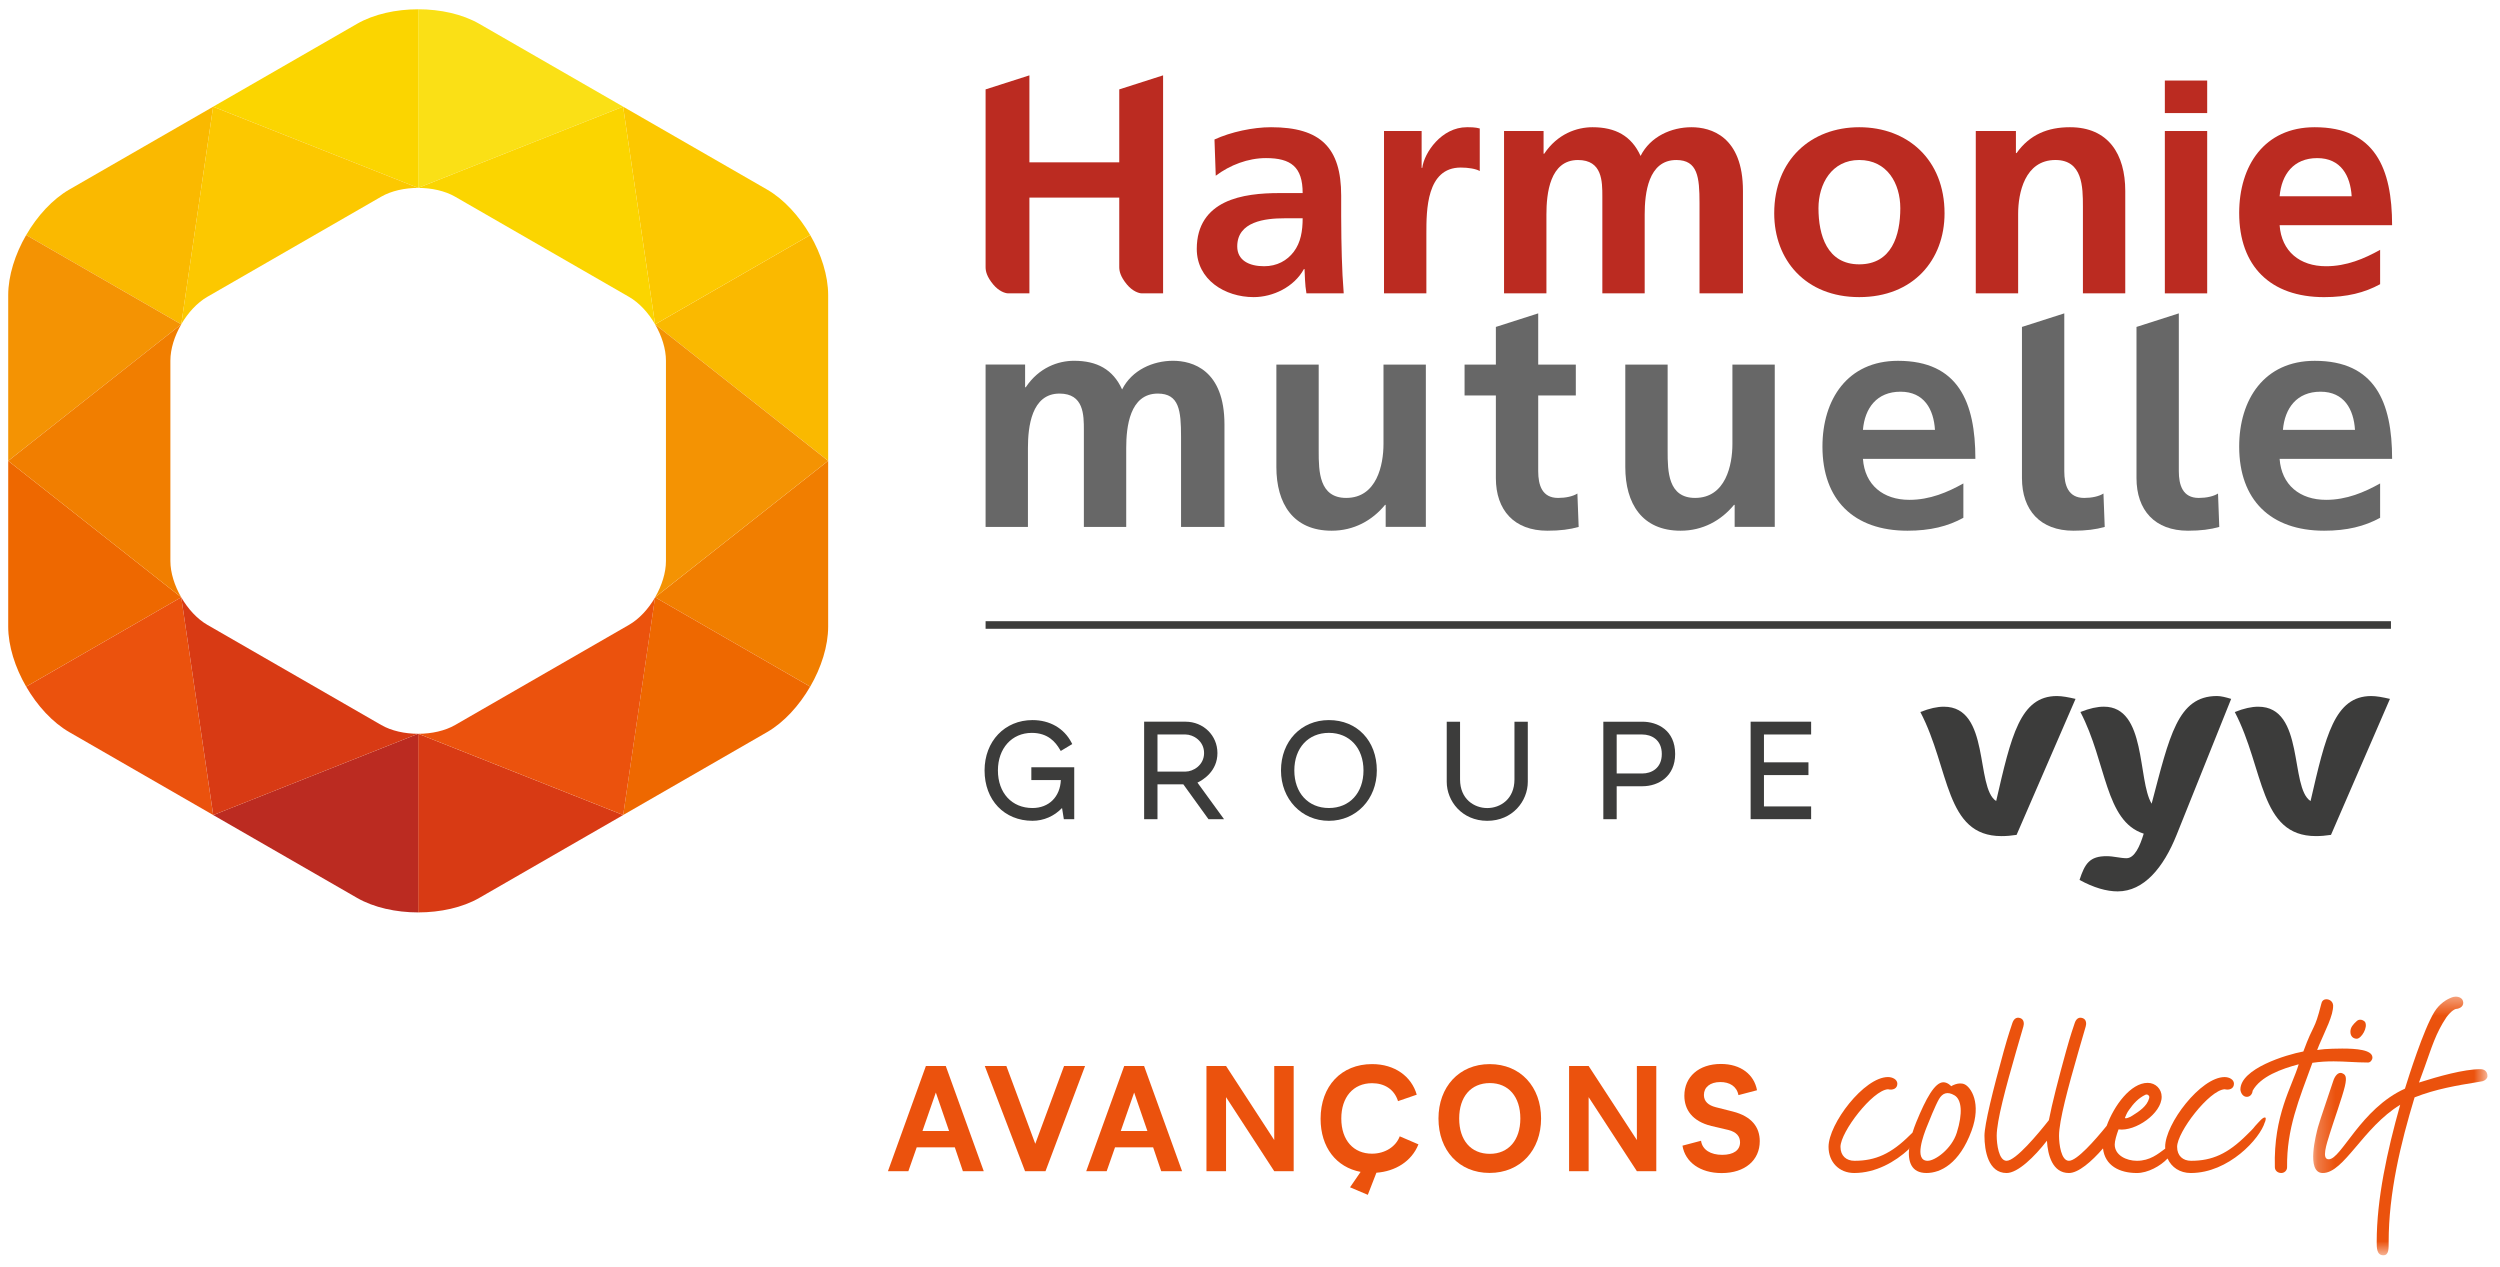 <svg width="144" height="73" viewBox="0 0 144 73" fill="none" xmlns="http://www.w3.org/2000/svg">
<path fill-rule="evenodd" clip-rule="evenodd" d="M112.712 65.24C112.417 66.18 111.463 66.862 111.033 66.862C110.211 66.862 110.831 65.301 110.964 64.952C111.099 64.604 111.486 63.653 111.685 63.309C111.885 62.965 112.169 62.848 112.58 63.092C112.99 63.336 113.067 64.116 112.712 65.24ZM113.162 62.457C112.808 62.296 112.389 62.566 112.389 62.566C112.389 62.566 112.194 62.339 111.939 62.339C111.446 62.339 110.935 63.27 110.373 64.644C110.294 64.838 110.222 65.038 110.16 65.238C110.116 65.281 110.072 65.325 110.025 65.37C108.934 66.46 108.027 66.862 106.818 66.862C106.348 66.862 106.012 66.577 106.012 66.058C106.012 65.204 107.859 62.792 108.749 62.741C109.018 62.809 109.287 62.708 109.287 62.423C109.287 62.172 109.001 62.038 108.749 62.038C107.372 62.038 105.324 64.734 105.324 66.058C105.324 66.929 105.928 67.565 106.802 67.565C108.041 67.565 109.16 66.923 109.946 66.196L109.971 66.091C109.875 66.908 110.093 67.565 110.965 67.565C111.776 67.565 112.86 67.032 113.559 65.14C114.154 63.531 113.515 62.617 113.162 62.457Z" fill="#EB520D"/>
<path fill-rule="evenodd" clip-rule="evenodd" d="M122.632 63.931C122.9 63.545 123.186 63.245 123.572 63.06C123.639 63.026 123.706 63.043 123.756 63.093C123.807 63.143 123.807 63.194 123.79 63.261C123.673 63.713 123.22 64.015 122.816 64.266C122.665 64.366 122.397 64.467 122.397 64.383C122.447 64.266 122.514 64.082 122.632 63.931ZM130.456 64.366C130.321 64.366 130.154 64.584 129.902 64.852C129.767 65.036 129.599 65.188 129.414 65.371C128.323 66.46 127.417 66.862 126.207 66.862C125.737 66.862 125.402 66.578 125.402 66.058C125.402 65.204 127.249 62.792 128.138 62.741C128.408 62.809 128.676 62.708 128.676 62.423C128.676 62.172 128.39 62.039 128.138 62.039C126.762 62.039 124.713 64.735 124.713 66.058C124.713 66.092 124.716 66.126 124.718 66.159C124.71 66.165 124.705 66.169 124.697 66.175C124.311 66.46 123.841 66.862 123.085 66.862C122.481 66.862 121.808 66.544 121.808 65.924C121.808 65.723 121.91 65.371 122.028 65.053C123.001 65.188 124.512 64.132 124.512 63.177C124.512 62.724 124.16 62.373 123.706 62.373C122.728 62.373 121.768 63.682 121.345 64.847C120.674 65.675 119.631 66.862 119.171 66.862C118.717 66.862 118.6 65.891 118.6 65.421C118.6 64.559 119.122 62.638 119.719 60.564C119.979 59.678 120.088 59.283 120.137 59.124C120.181 58.979 120.186 58.73 119.969 58.647C119.701 58.545 119.561 58.745 119.501 58.935C119.442 59.117 119.276 59.571 119.007 60.543C118.569 62.124 118.196 63.576 118.014 64.524C117.388 65.317 116.104 66.862 115.58 66.862C115.127 66.862 115.01 65.891 115.01 65.421C115.01 64.559 115.532 62.638 116.129 60.564C116.389 59.678 116.498 59.283 116.547 59.124C116.591 58.979 116.596 58.73 116.378 58.647C116.111 58.545 115.971 58.745 115.91 58.935C115.852 59.117 115.686 59.571 115.417 60.543C114.797 62.781 114.305 64.765 114.305 65.421C114.305 66.275 114.523 67.566 115.58 67.566C116.227 67.566 117.188 66.63 117.904 65.705C117.95 66.534 118.224 67.566 119.171 67.566C119.714 67.566 120.479 66.906 121.133 66.148C121.242 67.142 122.083 67.566 123.085 67.566C123.71 67.566 124.442 67.168 124.852 66.729C125.077 67.237 125.564 67.566 126.19 67.566C128.374 67.566 130.188 65.572 130.456 64.634V64.651C130.506 64.517 130.539 64.366 130.456 64.366Z" fill="#EB520D"/>
<path fill-rule="evenodd" clip-rule="evenodd" d="M133.468 60.481C133.468 60.481 133.849 60.43 133.899 60.43C134.151 60.414 134.503 60.397 134.906 60.397C135.713 60.397 136.652 60.465 136.652 60.917C136.652 61.05 136.535 61.201 136.402 61.201C136.049 61.201 135.713 61.184 135.377 61.167C135.058 61.151 134.739 61.134 134.42 61.134C134.034 61.134 133.648 61.151 133.194 61.218C132.405 63.379 131.711 65.012 131.736 67.23C131.739 67.415 131.586 67.565 131.401 67.565C131.183 67.565 131.032 67.415 131.032 67.23C130.948 64.233 132.032 62.562 132.405 61.303C131.397 61.569 130.206 62.005 129.752 62.826C129.736 63.027 129.6 63.178 129.416 63.178C129.197 63.178 129.064 62.96 129.047 62.759C129.047 61.553 131.684 60.749 132.673 60.565C133.295 58.874 133.298 59.433 133.701 57.842C133.734 57.659 133.835 57.558 134.003 57.558C134.15 57.558 134.362 57.653 134.388 57.901C134.411 58.482 133.917 59.393 133.581 60.196L133.468 60.481Z" fill="#EB520D"/>
<mask id="mask0_1_15834" style="mask-type:luminance" maskUnits="userSpaceOnUse" x="133" y="57" width="11" height="16">
<path d="M133.238 57.407H143.278V72.304H133.238V57.407Z" fill="#EB520D"/>
</mask>
<g mask="url(#mask0_1_15834)">
<path fill-rule="evenodd" clip-rule="evenodd" d="M140.918 58.589C140.982 58.502 141.048 58.425 141.113 58.358C141.225 58.242 141.338 58.158 141.447 58.117C141.723 58.102 141.95 57.926 141.866 57.654C141.791 57.415 141.475 57.359 141.239 57.445C140.921 57.561 140.518 57.808 140.22 58.287C139.598 59.286 138.722 62.073 138.525 62.707C135.974 63.858 134.859 66.775 134.134 66.775C133.714 66.775 134 65.932 134.205 65.271C134.409 64.608 134.919 63.182 135.063 62.578C135.207 61.974 135.073 61.892 134.917 61.822C134.667 61.71 134.47 62.019 134.394 62.265C134.318 62.51 133.596 64.607 133.509 64.946C133.422 65.285 132.804 67.566 133.792 67.566C135.014 67.566 136.103 64.946 138.251 63.636C137.499 66.308 136.898 69.062 136.898 71.533C136.898 71.884 136.898 72.304 137.284 72.304C137.603 72.304 137.587 71.919 137.587 71.533C137.587 68.719 138.274 65.872 139.08 63.208C140.306 62.724 141.532 62.522 142.658 62.337L142.942 62.288C143.094 62.271 143.278 62.136 143.278 61.986C143.278 61.735 143.127 61.584 142.875 61.584C141.918 61.584 140.44 62.003 139.333 62.355L139.669 61.434C140.055 60.362 140.296 59.51 140.918 58.589Z" fill="#EB520D"/>
</g>
<path fill-rule="evenodd" clip-rule="evenodd" d="M136.223 58.859C136.416 59.175 136.006 59.831 135.752 59.831C135.535 59.831 135.383 59.681 135.383 59.429C135.383 59.177 135.535 59.009 135.736 58.825C135.87 58.691 136.072 58.708 136.223 58.859Z" fill="#EB520D"/>
<path fill-rule="evenodd" clip-rule="evenodd" d="M54.667 65.146L53.904 62.93L53.134 65.146H54.667ZM54.998 66.088H52.802L52.321 67.462H51.145L53.332 61.4H54.443H54.476L56.665 67.462H55.463L54.998 66.088Z" fill="#EB520D"/>
<path fill-rule="evenodd" clip-rule="evenodd" d="M62.5 61.4L60.221 67.461H59.043L56.723 61.4H57.966L59.632 65.882L61.29 61.4H62.5Z" fill="#EB520D"/>
<path fill-rule="evenodd" clip-rule="evenodd" d="M66.09 65.146L65.327 62.93L64.556 65.146H66.09ZM66.421 66.088H64.225L63.744 67.462H62.566L64.755 61.4H65.866H65.899L68.088 67.462H66.886L66.421 66.088Z" fill="#EB520D"/>
<path fill-rule="evenodd" clip-rule="evenodd" d="M74.516 61.4V67.461H73.396L70.62 63.195V67.461H69.492V61.4H70.62L73.396 65.667V61.4H74.516Z" fill="#EB520D"/>
<path fill-rule="evenodd" clip-rule="evenodd" d="M81.702 65.915L80.625 65.452C80.409 66.038 79.788 66.452 79.025 66.452C77.981 66.452 77.259 65.699 77.259 64.426C77.259 63.203 77.939 62.392 79.034 62.392C79.739 62.392 80.31 62.739 80.526 63.425L81.604 63.054C81.304 62.004 80.343 61.292 79.034 61.292C77.259 61.292 76.066 62.557 76.066 64.443C76.066 66.088 76.969 67.234 78.371 67.501L77.762 68.388L78.786 68.822L79.281 67.549C80.372 67.47 81.311 66.895 81.702 65.915Z" fill="#EB520D"/>
<path fill-rule="evenodd" clip-rule="evenodd" d="M87.572 64.427C87.572 63.169 86.892 62.385 85.815 62.385C84.728 62.385 84.049 63.169 84.049 64.427C84.049 65.676 84.72 66.461 85.815 66.461C86.885 66.461 87.572 65.676 87.572 64.427ZM88.766 64.427C88.766 66.246 87.581 67.561 85.798 67.561C84.032 67.561 82.856 66.254 82.856 64.427C82.856 62.608 84.041 61.293 85.807 61.293C87.588 61.293 88.766 62.608 88.766 64.427Z" fill="#EB520D"/>
<path fill-rule="evenodd" clip-rule="evenodd" d="M95.402 61.4V67.461H94.284L91.505 63.195V67.461H90.379V61.4H91.505L94.284 65.667V61.4H95.402Z" fill="#EB520D"/>
<path fill-rule="evenodd" clip-rule="evenodd" d="M99.124 61.284C100.276 61.284 101.039 61.896 101.204 62.798L100.135 63.079C100.036 62.566 99.621 62.326 99.091 62.326C98.494 62.326 98.145 62.632 98.145 63.07C98.145 63.443 98.402 63.666 98.825 63.774L99.804 64.022C100.914 64.303 101.362 64.939 101.362 65.733C101.362 66.825 100.516 67.569 99.166 67.569C97.939 67.569 97.068 66.948 96.91 65.99L97.98 65.708C98.054 66.237 98.543 66.519 99.198 66.519C99.862 66.519 100.227 66.246 100.227 65.799C100.227 65.444 100.01 65.204 99.563 65.088L98.576 64.857C97.466 64.584 97.019 63.906 97.019 63.112C97.019 62.028 97.847 61.284 99.124 61.284Z" fill="#EB520D"/>
<path fill-rule="evenodd" clip-rule="evenodd" d="M104.321 42.306V41.569H100.836V47.184H104.321V46.45H101.604V44.645H104.167V43.91H101.604V42.306H104.321Z" fill="#3C3C3B"/>
<path fill-rule="evenodd" clip-rule="evenodd" d="M95.72 43.43C95.72 44.258 95.114 44.553 94.597 44.553H93.121V42.307H94.597C95.114 42.307 95.72 42.601 95.72 43.43ZM94.597 41.57H92.352V47.187H93.121V45.288H94.597C95.538 45.288 96.489 44.714 96.489 43.43C96.489 42.058 95.469 41.57 94.597 41.57Z" fill="#3C3C3B"/>
<path fill-rule="evenodd" clip-rule="evenodd" d="M87.233 44.896C87.233 46.027 86.421 46.544 85.666 46.544C84.912 46.544 84.099 46.027 84.099 44.896V41.571H83.332V45.034C83.332 46.137 84.205 47.279 85.666 47.279C87.128 47.279 88.001 46.137 88.001 45.034V41.571H87.233V44.896Z" fill="#3C3C3B"/>
<path fill-rule="evenodd" clip-rule="evenodd" d="M76.544 46.542C75.353 46.542 74.553 45.673 74.553 44.378C74.553 43.085 75.353 42.213 76.544 42.213C77.736 42.213 78.537 43.085 78.537 44.378C78.537 45.673 77.736 46.542 76.544 46.542ZM76.544 41.477C74.945 41.477 73.785 42.697 73.785 44.378C73.785 46.031 74.972 47.279 76.544 47.279C78.118 47.279 79.305 46.031 79.305 44.378C79.305 42.67 78.17 41.477 76.544 41.477Z" fill="#3C3C3B"/>
<path fill-rule="evenodd" clip-rule="evenodd" d="M69.355 43.375C69.355 44.072 68.733 44.444 68.284 44.444H66.671V42.306H68.284C68.733 42.306 69.355 42.678 69.355 43.375ZM70.124 43.375C70.124 42.363 69.316 41.569 68.284 41.569H65.902V47.185H66.671V45.179H68.161L69.608 47.185H70.504L68.973 45.079C69.297 44.923 70.124 44.423 70.124 43.375Z" fill="#3C3C3B"/>
<path fill-rule="evenodd" clip-rule="evenodd" d="M59.405 44.931H61.105C61.062 45.9 60.416 46.542 59.471 46.542C58.28 46.542 57.48 45.673 57.48 44.378C57.48 43.103 58.283 42.214 59.432 42.214C60.374 42.214 60.803 42.756 61.044 43.164L61.099 43.256L61.762 42.858L61.716 42.77C61.287 41.948 60.468 41.477 59.471 41.477C57.872 41.477 56.711 42.697 56.711 44.378C56.711 46.086 57.846 47.278 59.471 47.278C60.116 47.278 60.725 47.012 61.174 46.54L61.277 47.185H61.876V44.195H59.405V44.931Z" fill="#3C3C3B"/>
<path fill-rule="evenodd" clip-rule="evenodd" d="M136.588 40.092C134.469 40.092 133.956 42.38 133.088 46.141C131.876 45.367 132.769 40.706 130.076 40.706C129.693 40.706 129.258 40.8 128.723 41.012C130.434 44.291 130.127 48.159 133.396 48.159C133.676 48.159 133.958 48.136 134.265 48.089L137.661 40.256C137.253 40.163 136.894 40.092 136.588 40.092Z" fill="#3C3C3B"/>
<path fill-rule="evenodd" clip-rule="evenodd" d="M123.934 46.293C123.114 44.932 123.649 40.705 121.186 40.705C120.802 40.705 120.369 40.798 119.832 41.011C121.351 43.922 121.236 47.298 123.478 48.019C123.258 48.747 122.951 49.433 122.488 49.433C122.131 49.433 121.747 49.315 121.339 49.315C120.369 49.315 120.087 49.739 119.781 50.684C120.598 51.132 121.339 51.344 121.977 51.344C123.484 51.344 124.616 49.981 125.373 48.088C125.848 46.904 128.515 40.256 128.515 40.256C128.208 40.162 127.928 40.091 127.698 40.091C125.428 40.091 124.964 42.399 123.934 46.293Z" fill="#3C3C3B"/>
<path fill-rule="evenodd" clip-rule="evenodd" d="M114.979 46.141C113.768 45.366 114.66 40.706 111.967 40.706C111.583 40.706 111.149 40.8 110.613 41.012C112.325 44.291 112.017 48.16 115.286 48.16C115.568 48.16 115.849 48.136 116.155 48.089L119.551 40.256C119.143 40.163 118.786 40.092 118.479 40.092C116.359 40.092 115.846 42.38 114.979 46.141Z" fill="#3C3C3B"/>
<path fill-rule="evenodd" clip-rule="evenodd" d="M56.77 36.218H137.719V35.781H56.77V36.218Z" fill="#3C3C3B"/>
<path fill-rule="evenodd" clip-rule="evenodd" d="M133.662 22.562C135.027 22.562 135.574 23.58 135.647 24.759H131.496C131.605 23.506 132.297 22.562 133.662 22.562ZM131.305 26.43H137.786C137.786 23.162 136.803 20.783 133.327 20.783C130.415 20.783 128.977 23.015 128.977 25.723C128.977 28.791 130.779 30.569 133.873 30.569C135.184 30.569 136.202 30.316 137.095 29.825V27.846C136.185 28.355 135.165 28.791 133.983 28.791C132.471 28.791 131.415 27.936 131.305 26.43Z" fill="#676767"/>
<path fill-rule="evenodd" clip-rule="evenodd" d="M121.159 28.427C120.906 28.59 120.487 28.681 120.049 28.681C119.121 28.681 118.903 27.937 118.903 27.139V18.05L116.465 18.831V27.538C116.465 29.388 117.52 30.569 119.432 30.569C120.16 30.569 120.723 30.497 121.232 30.351L121.159 28.427Z" fill="#676767"/>
<path fill-rule="evenodd" clip-rule="evenodd" d="M127.758 28.427C127.503 28.59 127.085 28.681 126.648 28.681C125.719 28.681 125.5 27.937 125.5 27.139V18.05L123.062 18.831V27.538C123.062 29.388 124.118 30.569 126.029 30.569C126.757 30.569 127.321 30.497 127.83 30.351L127.758 28.427Z" fill="#676767"/>
<path fill-rule="evenodd" clip-rule="evenodd" d="M109.469 22.562C110.833 22.562 111.381 23.58 111.454 24.759H107.305C107.412 23.506 108.103 22.562 109.469 22.562ZM107.305 26.43H113.782C113.782 23.162 112.8 20.783 109.324 20.783C106.41 20.783 104.973 23.015 104.973 25.723C104.973 28.791 106.775 30.569 109.87 30.569C111.18 30.569 112.2 30.316 113.09 29.825V27.846C112.181 28.355 111.162 28.791 109.98 28.791C108.469 28.791 107.412 27.936 107.305 26.43Z" fill="#676767"/>
<path fill-rule="evenodd" clip-rule="evenodd" d="M99.787 21.001V25.575C99.787 26.773 99.406 28.68 97.637 28.68C96.074 28.68 96.056 27.138 96.056 25.993V21.001H93.617V26.901C93.617 29.007 94.582 30.569 96.803 30.569C98.076 30.569 99.132 29.988 99.879 29.08H99.916V30.349H102.226V21.001H99.787Z" fill="#676767"/>
<path fill-rule="evenodd" clip-rule="evenodd" d="M90.858 28.427C90.604 28.59 90.185 28.681 89.747 28.681C88.819 28.681 88.601 27.937 88.601 27.139V22.779H90.767V21.002H88.601V18.05L86.162 18.831V21.002H84.359V22.779H86.162V27.538C86.162 29.388 87.218 30.569 89.129 30.569C89.858 30.569 90.421 30.497 90.931 30.351L90.858 28.427Z" fill="#676767"/>
<path fill-rule="evenodd" clip-rule="evenodd" d="M79.689 21.001V25.575C79.689 26.773 79.307 28.68 77.54 28.68C75.977 28.68 75.957 27.138 75.957 25.993V21.001H73.519V26.901C73.519 29.007 74.484 30.569 76.705 30.569C77.978 30.569 79.034 29.988 79.78 29.08H79.815V30.349H82.129V21.001H79.689Z" fill="#676767"/>
<path fill-rule="evenodd" clip-rule="evenodd" d="M67.563 20.781C66.416 20.781 65.198 21.309 64.633 22.433C64.106 21.271 63.177 20.781 61.866 20.781C60.957 20.781 59.846 21.164 59.083 22.307H59.046V20.998H56.77V30.35H59.209V25.811C59.209 24.594 59.409 22.67 61.028 22.67C62.431 22.67 62.431 23.904 62.431 24.775V30.35H64.87V25.811C64.87 24.594 65.069 22.67 66.69 22.67C67.924 22.67 68.028 23.655 68.028 25.149V30.35H70.529V24.45C70.529 21.297 68.675 20.781 67.563 20.781Z" fill="#676767"/>
<path fill-rule="evenodd" clip-rule="evenodd" d="M133.472 9.107C134.837 9.107 135.383 10.123 135.456 11.305H131.306C131.415 10.052 132.106 9.107 133.472 9.107ZM131.306 12.973H137.785C137.785 9.707 136.803 7.328 133.326 7.328C130.414 7.328 128.977 9.561 128.977 12.267C128.977 15.335 130.778 17.115 133.871 17.115C135.183 17.115 136.202 16.86 137.095 16.37V14.391C136.183 14.899 135.166 15.335 133.981 15.335C132.472 15.335 131.415 14.483 131.306 12.973Z" fill="#BB2B21"/>
<path fill-rule="evenodd" clip-rule="evenodd" d="M124.695 16.898H127.134V7.546H124.695V16.898Z" fill="#BB2B21"/>
<path fill-rule="evenodd" clip-rule="evenodd" d="M124.695 6.513H127.134V4.639H124.695V6.513Z" fill="#BB2B21"/>
<path fill-rule="evenodd" clip-rule="evenodd" d="M119.23 7.328C117.955 7.328 116.919 7.745 116.154 8.817H116.117V7.545H113.805V16.896H116.245V12.321C116.245 11.121 116.627 9.216 118.393 9.216C119.958 9.216 119.976 10.759 119.976 11.903V16.896H122.415V10.996C122.415 8.889 121.448 7.328 119.23 7.328Z" fill="#BB2B21"/>
<path fill-rule="evenodd" clip-rule="evenodd" d="M107.092 15.226C105.234 15.226 104.744 13.537 104.744 11.993C104.744 10.595 105.508 9.216 107.092 9.216C108.694 9.216 109.458 10.559 109.458 11.993C109.458 13.555 108.966 15.226 107.092 15.226ZM107.092 7.328C104.325 7.328 102.195 9.197 102.195 12.286C102.195 14.973 103.997 17.114 107.092 17.114C110.204 17.114 112.006 14.973 112.006 12.286C112.006 9.197 109.876 7.328 107.092 7.328Z" fill="#BB2B21"/>
<path fill-rule="evenodd" clip-rule="evenodd" d="M97.428 7.328C96.281 7.328 95.062 7.856 94.497 8.982C93.969 7.819 93.04 7.328 91.73 7.328C90.821 7.328 89.711 7.711 88.947 8.854H88.91V7.545H86.633V16.897H89.074V12.357C89.074 11.141 89.272 9.217 90.892 9.217C92.295 9.217 92.295 10.451 92.295 11.323V16.897H94.734V12.357C94.734 11.141 94.934 9.217 96.555 9.217C97.789 9.217 97.892 10.203 97.892 11.695V16.897H100.394V10.996C100.394 7.845 98.54 7.328 97.428 7.328Z" fill="#BB2B21"/>
<path fill-rule="evenodd" clip-rule="evenodd" d="M84.488 7.328C83.033 7.328 82.031 8.798 81.922 9.67H81.886V7.545H79.719V16.896H82.159V13.464C82.159 12.121 82.159 9.651 84.141 9.651C84.579 9.651 85.016 9.724 85.234 9.852V7.4C84.979 7.328 84.725 7.328 84.488 7.328Z" fill="#BB2B21"/>
<path fill-rule="evenodd" clip-rule="evenodd" d="M74.523 14.499C74.14 15.008 73.557 15.335 72.812 15.335C71.938 15.335 71.265 14.989 71.265 14.192C71.265 12.756 72.883 12.574 73.977 12.574H75.033C75.033 13.3 74.922 13.973 74.523 14.499ZM77.288 14.808C77.271 14.118 77.252 13.409 77.252 12.465V11.268C77.252 8.507 76.069 7.328 73.212 7.328C72.174 7.328 70.9 7.599 69.954 8.035L70.027 10.122C70.846 9.506 71.883 9.106 72.921 9.106C74.358 9.106 75.033 9.616 75.033 11.121H73.685C72.666 11.121 71.464 11.214 70.536 11.667C69.608 12.12 68.934 12.938 68.934 14.337C68.934 16.114 70.556 17.114 72.211 17.114C73.321 17.114 74.541 16.533 75.105 15.498H75.141C75.16 15.788 75.16 16.407 75.25 16.896H77.398C77.343 16.17 77.306 15.516 77.288 14.808Z" fill="#BB2B21"/>
<path fill-rule="evenodd" clip-rule="evenodd" d="M64.469 15.381C64.469 15.606 64.528 15.928 64.916 16.393C65.234 16.774 65.597 16.897 65.77 16.897H66.994V4.34L64.469 5.149V9.351H59.294V4.34L56.77 5.149V15.381C56.77 15.606 56.827 15.928 57.216 16.393C57.534 16.774 57.898 16.897 58.069 16.897H59.294V11.383H64.469V15.381Z" fill="#BB2B21"/>
<path fill-rule="evenodd" clip-rule="evenodd" d="M46.668 39.55C47.306 38.45 47.701 37.21 47.702 36.097V26.543L37.734 34.404L46.668 39.55Z" fill="#F17E00"/>
<path fill-rule="evenodd" clip-rule="evenodd" d="M47.702 26.543V16.993C47.701 15.879 47.305 14.639 46.667 13.539L37.734 18.683L47.702 26.543Z" fill="#FAB900"/>
<path fill-rule="evenodd" clip-rule="evenodd" d="M37.737 34.4L47.7 26.544L37.734 18.684C38.12 19.349 38.359 20.099 38.359 20.774V32.315C38.359 32.987 38.121 33.735 37.737 34.4Z" fill="#F49303"/>
<path fill-rule="evenodd" clip-rule="evenodd" d="M35.895 46.946L24.086 42.264V52.555C25.36 52.555 26.634 52.278 27.602 51.722L33.81 48.146L35.895 46.946Z" fill="#D83A14"/>
<path fill-rule="evenodd" clip-rule="evenodd" d="M37.732 34.403L35.895 46.945L44.18 42.172C45.148 41.615 46.027 40.653 46.666 39.55L37.732 34.403Z" fill="#EE6800"/>
<path fill-rule="evenodd" clip-rule="evenodd" d="M36.233 35.99L26.215 41.761C25.632 42.096 24.863 42.266 24.094 42.266L35.897 46.946L37.734 34.41C37.348 35.075 36.817 35.655 36.233 35.99Z" fill="#EB520D"/>
<path fill-rule="evenodd" clip-rule="evenodd" d="M24.084 10.823V0.535C22.809 0.535 21.534 0.814 20.565 1.372L12.277 6.145L24.084 10.823Z" fill="#FBD500"/>
<path fill-rule="evenodd" clip-rule="evenodd" d="M10.44 18.683L12.278 6.146L3.993 10.917C3.026 11.475 2.145 12.437 1.508 13.54L10.44 18.683Z" fill="#FAB900"/>
<path fill-rule="evenodd" clip-rule="evenodd" d="M11.939 17.099L21.958 11.328C22.543 10.992 23.313 10.824 24.083 10.823L24.084 10.823L12.277 6.145L10.438 18.683C10.823 18.017 11.355 17.436 11.939 17.099Z" fill="#FCC800"/>
<path fill-rule="evenodd" clip-rule="evenodd" d="M37.733 18.683L46.666 13.539C46.028 12.437 45.148 11.474 44.18 10.916L35.891 6.144L37.733 18.683Z" fill="#FCC800"/>
<path fill-rule="evenodd" clip-rule="evenodd" d="M27.606 1.372C26.638 0.813 25.361 0.534 24.086 0.534V10.822L35.892 6.143L27.606 1.372Z" fill="#FAE016"/>
<path fill-rule="evenodd" clip-rule="evenodd" d="M26.214 11.329L36.232 17.1C36.816 17.436 37.348 18.016 37.733 18.681L35.892 6.144L24.086 10.823L24.087 10.824C24.858 10.824 25.629 10.993 26.214 11.329Z" fill="#FBD500"/>
<path fill-rule="evenodd" clip-rule="evenodd" d="M10.439 18.683L1.507 13.539C0.869 14.642 0.473 15.882 0.473 16.998V26.546L10.439 18.683Z" fill="#F49303"/>
<path fill-rule="evenodd" clip-rule="evenodd" d="M0.473 26.547V36.091C0.473 37.206 0.869 38.449 1.507 39.55L10.439 34.403L0.473 26.547Z" fill="#EE6800"/>
<path fill-rule="evenodd" clip-rule="evenodd" d="M9.814 32.315V20.774C9.814 20.1 10.053 19.35 10.438 18.684L0.473 26.547L10.436 34.401C10.052 33.736 9.814 32.987 9.814 32.315Z" fill="#F17E00"/>
<path fill-rule="evenodd" clip-rule="evenodd" d="M10.44 34.403L1.508 39.55C2.146 40.653 3.026 41.615 3.994 42.172L12.281 46.946L10.44 34.403Z" fill="#EB520D"/>
<path fill-rule="evenodd" clip-rule="evenodd" d="M20.567 51.719C21.535 52.276 22.811 52.555 24.086 52.555V42.264L12.281 46.947L20.567 51.719Z" fill="#BB2B21"/>
<path fill-rule="evenodd" clip-rule="evenodd" d="M21.961 41.761L11.942 35.99C11.358 35.654 10.827 35.073 10.441 34.408L12.282 46.948L24.081 42.266C23.312 42.265 22.544 42.097 21.961 41.761Z" fill="#D83A14"/>
</svg>
